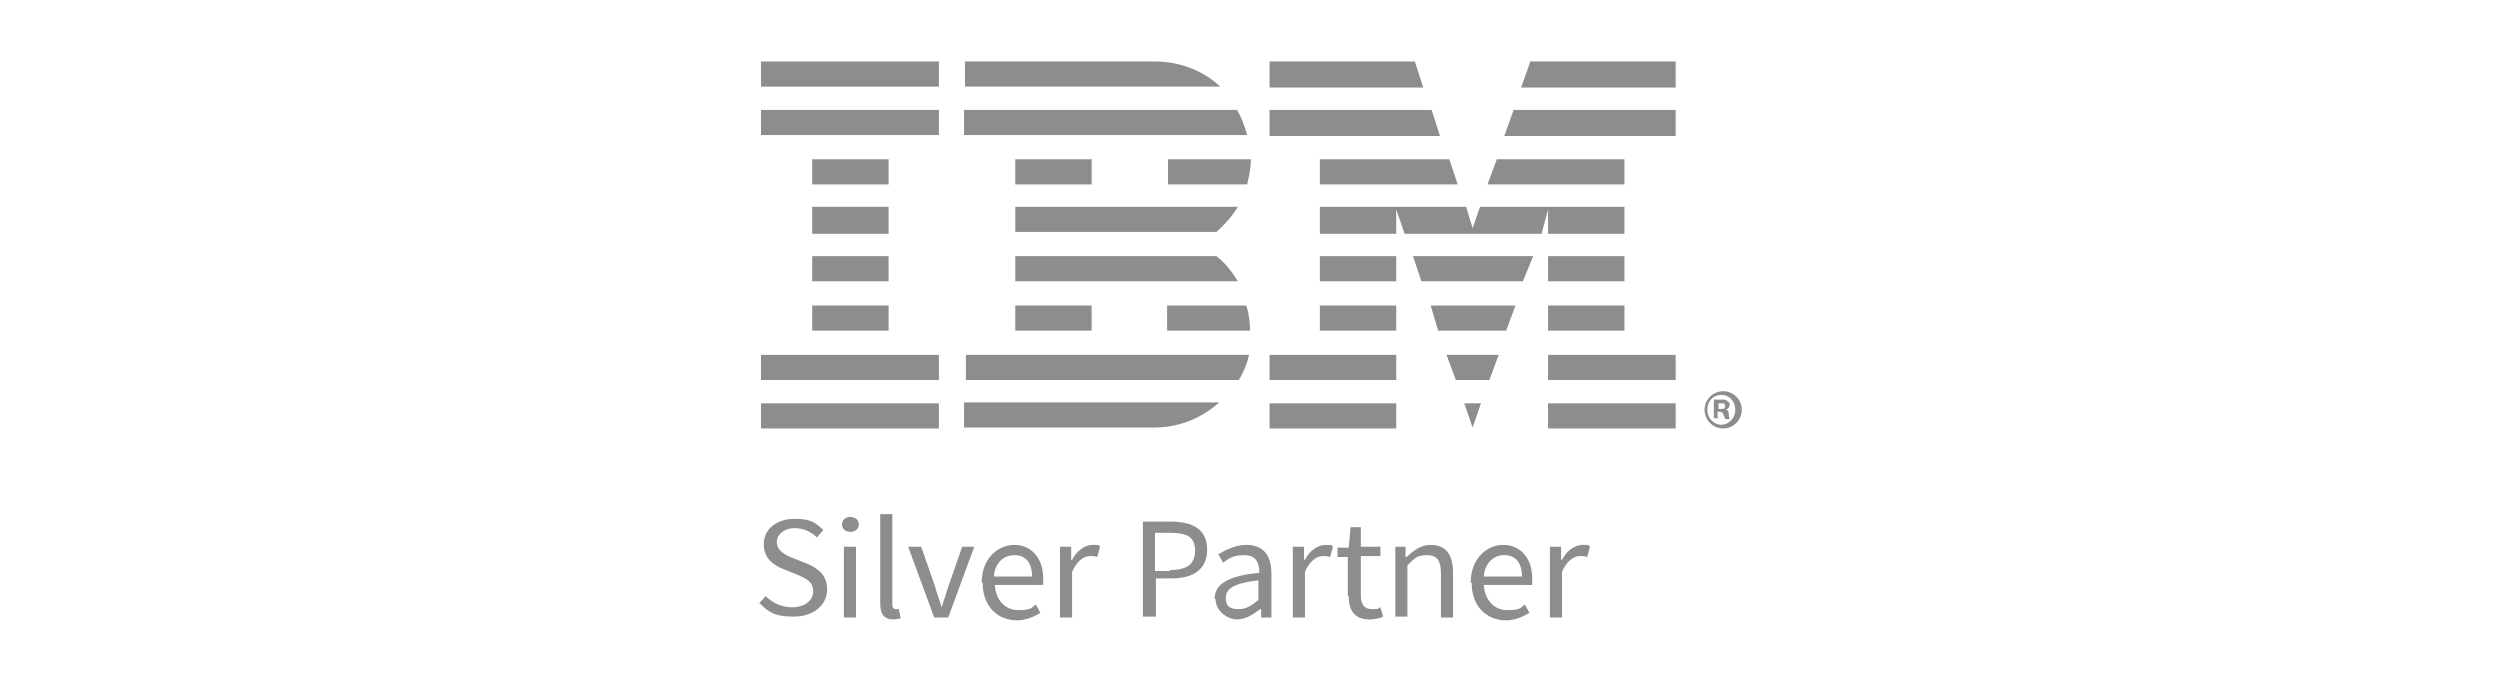 <?xml version="1.0" encoding="UTF-8"?>
<svg id="Layer_1" xmlns="http://www.w3.org/2000/svg" version="1.1" viewBox="0 0 268.4 73.2">
  <!-- Generator: Adobe Illustrator 29.0.1, SVG Export Plug-In . SVG Version: 2.1.0 Build 192)  -->
  <defs>
    <style>
      .st0 {
        fill: #8d8d8d;
      }

      .st1 {
        isolation: isolate;
      }
    </style>
  </defs>
  <g>
    <path class="st0" d="M81.4,64.9l.8-.9c.8.8,1.8,1.2,2.9,1.2s2.2-.6,2.2-1.7-.8-1.4-1.7-1.8l-1.5-.6c-1-.4-2.1-1.1-2.1-2.7s1.4-2.7,3.3-2.7,2.3.5,3.1,1.2l-.7.8c-.6-.6-1.4-1-2.4-1s-1.9.6-1.9,1.5.9,1.4,1.7,1.7l1.5.6c1.2.5,2.2,1.2,2.2,2.8s-1.4,2.9-3.6,2.9-2.8-.6-3.7-1.5h0Z"/>
    <path class="st0" d="M90.4,56.3c0-.5.4-.8.9-.8s.9.3.9.8-.4.8-.9.8-.9-.3-.9-.8ZM90.6,58.7h1.3v7.6h-1.3v-7.6Z"/>
    <path class="st0" d="M94.5,64.8v-9.6h1.3v9.7c0,.4.2.5.4.5h.3l.2,1c-.2,0-.4.1-.8.1-1,0-1.4-.6-1.4-1.7h0Z"/>
    <path class="st0" d="M97.5,58.7h1.4l1.5,4.3c.2.8.5,1.5.7,2.2h0c.2-.7.5-1.5.7-2.2l1.5-4.3h1.3l-2.8,7.6h-1.5l-2.8-7.6h0Z"/>
    <path class="st0" d="M105.4,62.5c0-2.5,1.7-4,3.5-4s3.1,1.4,3.1,3.6,0,.5,0,.7h-5.2c.1,1.6,1.1,2.7,2.5,2.7s1.4-.2,1.9-.6l.5.9c-.7.4-1.5.8-2.5.8-2.1,0-3.7-1.5-3.7-4h0ZM110.8,61.9c0-1.5-.7-2.3-1.9-2.3s-2.1.9-2.2,2.3h4.1Z"/>
    <path class="st0" d="M113.9,58.7h1.1v1.4h.1c.5-1,1.4-1.6,2.2-1.6s.6,0,.8.2l-.3,1.1c-.3-.1-.4-.1-.8-.1-.6,0-1.4.5-1.9,1.7v4.9h-1.3v-7.6h0Z"/>
    <path class="st0" d="M122.7,56h3c2.3,0,3.9.8,3.9,3s-1.6,3.1-3.8,3.1h-1.7v4.1h-1.4v-10.2h0ZM125.6,61.2c1.8,0,2.7-.6,2.7-2.1s-.9-1.9-2.8-1.9h-1.5v4.1h1.6,0Z"/>
    <path class="st0" d="M130.4,64.3c0-1.6,1.5-2.5,4.8-2.8,0-1-.3-1.9-1.6-1.9s-1.7.4-2.3.8l-.5-.9c.7-.4,1.8-1,3-1,1.9,0,2.7,1.2,2.7,3.1v4.7h-1.1v-.9h-.1c-.8.6-1.6,1.1-2.5,1.1s-2.3-.8-2.3-2.2h0ZM135.1,64.4v-2.1c-2.6.3-3.5.9-3.5,1.9s.6,1.2,1.4,1.2,1.4-.4,2.1-1h0Z"/>
    <path class="st0" d="M138.9,58.7h1.1v1.4h.1c.5-1,1.4-1.6,2.2-1.6s.6,0,.8.2l-.3,1.1c-.3-.1-.4-.1-.8-.1-.6,0-1.4.5-1.9,1.7v4.9h-1.3v-7.6h0Z"/>
    <path class="st0" d="M144.7,64v-4.2h-1.1v-1h1.2c0,0,.2-2.2.2-2.2h1.1v2.1h2.1v1h-2.1v4.2c0,.9.3,1.5,1.2,1.5s.6-.1.9-.2l.3,1c-.4.2-1,.3-1.5.3-1.6,0-2.2-1-2.2-2.5h0Z"/>
    <path class="st0" d="M149.8,58.7h1.1v1.1h.1c.8-.7,1.5-1.3,2.6-1.3,1.6,0,2.4,1,2.4,3v4.8h-1.3v-4.7c0-1.4-.4-2-1.5-2s-1.4.4-2.1,1.1v5.5h-1.3v-7.6h0Z"/>
    <path class="st0" d="M157.9,62.5c0-2.5,1.7-4,3.5-4s3.1,1.4,3.1,3.6,0,.5,0,.7h-5.2c.1,1.6,1.1,2.7,2.5,2.7s1.4-.2,1.9-.6l.5.9c-.7.4-1.5.8-2.5.8-2.1,0-3.7-1.5-3.7-4h0ZM163.4,61.9c0-1.5-.7-2.3-1.9-2.3s-2.1.9-2.2,2.3h4.1Z"/>
    <path class="st0" d="M166.5,58.7h1.1v1.4h.1c.5-1,1.4-1.6,2.2-1.6s.6,0,.8.2l-.3,1.1c-.3-.1-.4-.1-.8-.1-.6,0-1.4.5-1.9,1.7v4.9h-1.3v-7.6h0Z"/>
  </g>
  <g id="Layer_11">
    <g id="Layer_1-2">
      <g>
        <g class="st1">
          <g>
            <polygon id="Rectangle-path" class="st0" points="81.7 43.3 100.8 43.3 100.8 46 81.7 46 81.7 43.3"/>
            <polygon id="Rectangle-path-2" class="st0" points="81.7 38.1 100.8 38.1 100.8 40.8 81.7 40.8 81.7 38.1"/>
            <polygon id="Rectangle-path-3" class="st0" points="87.2 32.8 95.4 32.8 95.4 35.5 87.2 35.5 87.2 32.8"/>
            <polygon id="Rectangle-path-4" class="st0" points="87.2 27.5 95.4 27.5 95.4 30.2 87.2 30.2 87.2 27.5"/>
            <polygon id="Rectangle-path-5" class="st0" points="87.2 22.2 95.4 22.2 95.4 25.1 87.2 25.1 87.2 22.2"/>
            <polygon id="Rectangle-path-6" class="st0" points="87.2 17.1 95.4 17.1 95.4 19.8 87.2 19.8 87.2 17.1"/>
            <rect id="Rectangle-path-7" class="st0" x="81.7" y="11.8" width="19.1" height="2.7"/>
            <rect id="Rectangle-path-8" class="st0" x="81.7" y="6.6" width="19.1" height="2.7"/>
          </g>
          <g>
            <path id="Shape" class="st0" d="M103.6,40.8h29.4c.5-.8.9-1.8,1.1-2.7h-30.4v2.7h-.2Z"/>
            <path id="Shape-2" class="st0" d="M130.6,27.5h-21.6v2.7h23.9c-.6-1-1.4-2-2.3-2.7Z"/>
            <path id="Shape-3" class="st0" d="M109,22.2v2.7h21.6c.9-.8,1.7-1.7,2.3-2.7,0,0-23.9,0-23.9,0Z"/>
            <path id="Shape-4" class="st0" d="M132.9,11.8h-29.4v2.7h30.4c-.3-1-.6-1.9-1.1-2.7h.2Z"/>
            <path id="Shape-5" class="st0" d="M123.9,6.6h-20.3v2.7h27.4c-1.8-1.7-4.3-2.7-7-2.7h-.1,0Z"/>
            <rect id="Rectangle-path-9" class="st0" x="109" y="17.1" width="8.2" height="2.7"/>
            <path id="Shape-6" class="st0" d="M125.3,19.8h8.6c.2-.9.4-1.8.4-2.7h-8.9v2.7h-.1,0Z"/>
            <polygon id="Rectangle-path-10" class="st0" points="109 32.8 117.2 32.8 117.2 35.5 109 35.5 109 32.8"/>
            <path id="Shape-7" class="st0" d="M125.3,32.8v2.7h8.9c0-.9-.1-1.8-.4-2.7h-8.6.1,0Z"/>
            <path id="Shape-8" class="st0" d="M103.6,45.9h20.3c2.7,0,5.1-1,7-2.7h-27.4v2.7h.1,0Z"/>
          </g>
          <g>
            <polygon id="Rectangle-path-11" class="st0" points="136.3 43.3 149.9 43.3 149.9 46 136.3 46 136.3 43.3"/>
            <polygon id="Rectangle-path-12" class="st0" points="136.3 38.1 149.9 38.1 149.9 40.8 136.3 40.8 136.3 38.1"/>
            <polygon id="Rectangle-path-13" class="st0" points="141.7 32.8 149.9 32.8 149.9 35.5 141.7 35.5 141.7 32.8"/>
            <polygon id="Rectangle-path-14" class="st0" points="141.7 27.5 149.9 27.5 149.9 30.2 141.7 30.2 141.7 27.5"/>
            <polygon id="Shape-9" class="st0" points="153.7 11.8 136.3 11.8 136.3 14.6 154.6 14.6 153.7 11.8"/>
            <polygon id="Shape-10" class="st0" points="151.9 6.6 136.3 6.6 136.3 9.4 152.8 9.4 151.9 6.6"/>
            <polygon id="Rectangle-path-15" class="st0" points="166.2 43.3 179.9 43.3 179.9 46 166.2 46 166.2 43.3"/>
            <polygon id="Rectangle-path-16" class="st0" points="166.2 38.1 179.9 38.1 179.9 40.8 166.2 40.8 166.2 38.1"/>
            <polygon id="Rectangle-path-17" class="st0" points="166.2 32.8 174.4 32.8 174.4 35.5 166.2 35.5 166.2 32.8"/>
            <polygon id="Rectangle-path-18" class="st0" points="166.2 27.5 174.4 27.5 174.4 30.2 166.2 30.2 166.2 27.5"/>
            <polygon id="Shape-11" class="st0" points="166.2 25.1 174.4 25.1 174.4 22.2 166.2 22.2 166.2 22.2 158.9 22.2 158.1 24.5 157.4 22.2 149.9 22.2 149.9 22.2 141.7 22.2 141.7 25.1 149.9 25.1 149.9 22.5 150.8 25.1 165.5 25.1 166.2 22.5 166.2 25.1"/>
            <polygon id="Shape-12" class="st0" points="174.4 17.1 160.7 17.1 159.7 19.8 174.4 19.8 174.4 17.1"/>
            <polygon id="Shape-13" class="st0" points="164.3 6.6 163.3 9.4 179.9 9.4 179.9 6.6 164.3 6.6"/>
            <polygon id="Shape-14" class="st0" points="158.1 45.9 159 43.3 157.2 43.3 158.1 45.9"/>
            <polygon id="Shape-15" class="st0" points="156.3 40.8 159.9 40.8 160.9 38.1 155.3 38.1 156.3 40.8"/>
            <polygon id="Shape-16" class="st0" points="154.4 35.5 161.7 35.5 162.7 32.8 153.6 32.8 154.4 35.5"/>
            <polygon id="Shape-17" class="st0" points="152.6 30.2 163.5 30.2 164.6 27.5 151.7 27.5 152.6 30.2"/>
            <polygon id="Shape-18" class="st0" points="141.7 19.8 156.5 19.8 155.6 17.1 141.7 17.1 141.7 19.8"/>
            <polygon id="Shape-19" class="st0" points="161.5 14.6 179.9 14.6 179.9 11.8 162.5 11.8 161.5 14.6"/>
          </g>
        </g>
        <path class="st0" d="M187,44c0,1.1-.9,2-2,2s-2-.9-2-2,.9-2,2-2,2,.9,2,2ZM183.3,44c0,.9.7,1.6,1.5,1.6s1.5-.7,1.5-1.6-.6-1.6-1.5-1.6-1.5.7-1.5,1.6ZM184.5,44.9h-.5v-2h.8c.4,0,.5,0,.7.2.1,0,.2.2.2.4s-.2.4-.4.5h0c.2,0,.3.2.3.5s.1.4.1.5h-.5s0-.2-.2-.5c0-.2-.2-.3-.4-.3h-.2v.8h.1c0-.1-.1-.1-.1-.1h0ZM184.5,43.9h.2c.3,0,.5,0,.5-.3s-.1-.3-.4-.3h-.3v.6h0Z"/>
      </g>
    </g>
  </g>
</svg>